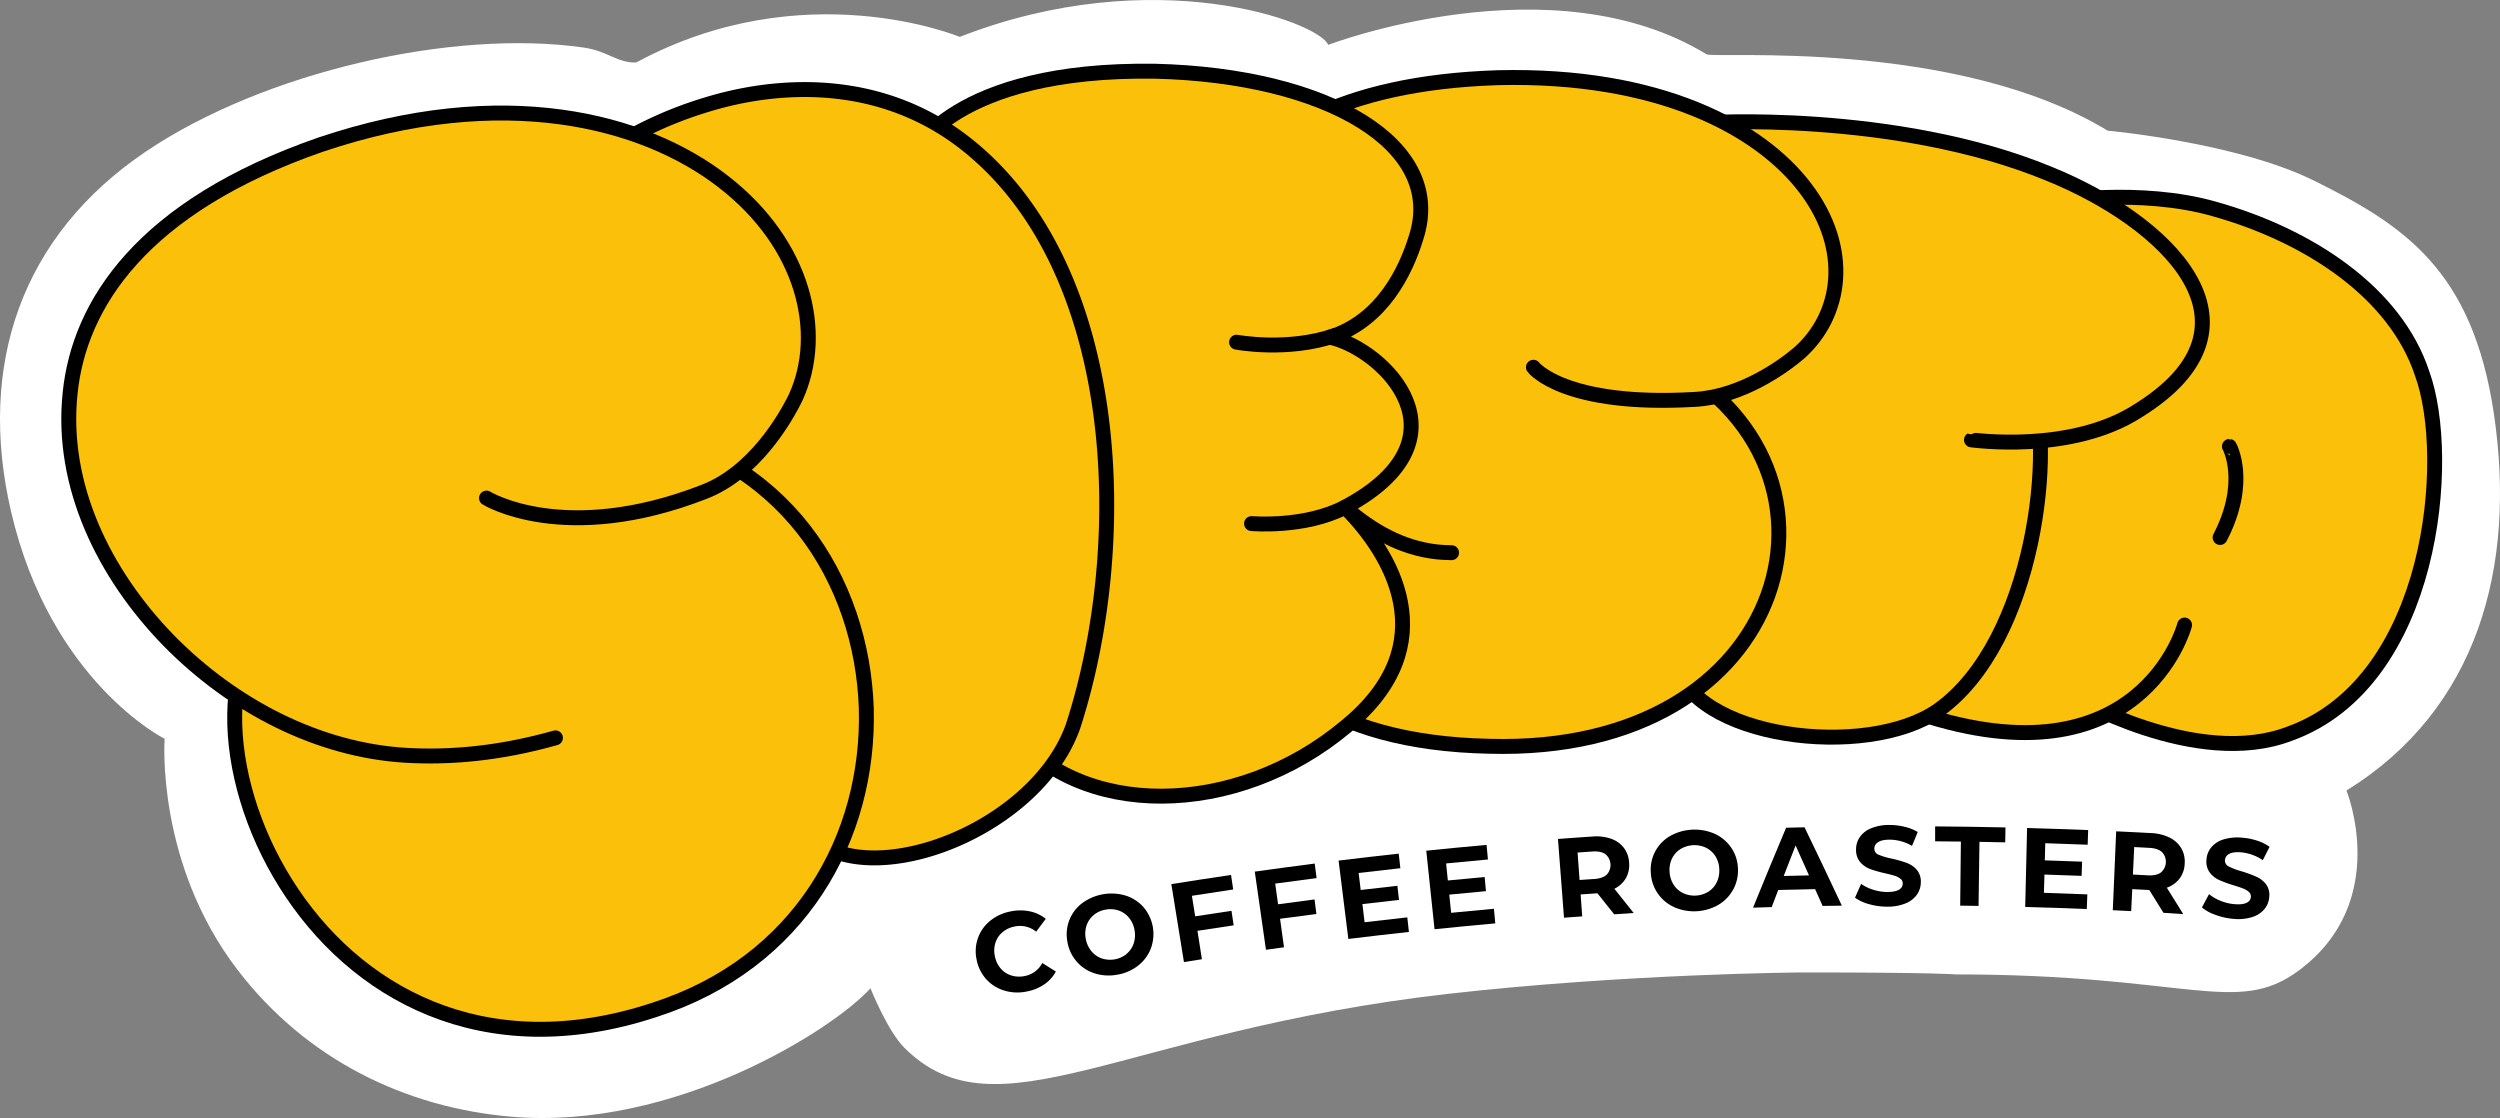 <?xml version="1.0" encoding="UTF-8"?> <svg xmlns="http://www.w3.org/2000/svg" viewBox="0 0 1340.14 599.32"><rect x="0" y="0" width="1340.14" height="599.32" fill="#808080" stroke="none"/> <defs> <style>.cls-1{fill:#fff;}.cls-2{fill:#fbc009;stroke:#000;stroke-linecap:round;stroke-linejoin:round;stroke-width:8px;}</style> </defs> <g id="Слой_2" data-name="Слой 2"> <g id="Слой_1-2" data-name="Слой 1"> <path class="cls-1" d="M514.48,19.78C618.58-20.86,707,11.74,712,24.05c0,0,119.6-45.74,202.83,5.07,3.82,2.33,133.29-8.69,215,40.93,0,0,69.41,6.31,110.84,26.9,47.75,23.72,84.68,47.6,96.17,124.69,12.28,82.32-8.73,158.67-79,202.13,0,0,24.32,59.62-25.68,96.57-33.31,24.62-59.35,2-183.68,2,0,0-10-1.06-82.79-1.06,0,0-94,.64-189.52,11.49C601,552.69,534.44,611.31,484.73,561.6c-9-9-18.12-31.84-18.12-31.84-19.16,21.47-104.71,76.54-192.95,68.82-56.11-4.9-109.32-30.38-146.29-78.64-44-57.46-39.12-123.89-39.12-123.89S27.12,365.49,5.93,274.21C-12.23,196,11.14,126.34,78.47,81.05,141.92,38.37,243.09,15.42,312.89,25.5c13,1.88,18.23,8.38,28.14,8h0C431-15.07,514.48,19.78,514.48,19.78Z"></path> <path class="cls-2" d="M1100.61,108.31c-.13-.1,46.51-7.74,86.52,3.74,50.74,14.27,97.09,44.91,111.3,88.28,16.39,44.81,6.26,164.91-70.81,192.87-50.32,19.54-117.58-20.56-118.31-20.59"></path> <path class="cls-2" d="M1171.05,335.06c-.18,1-23.83,86.68-142.5,47.32-77.61-23.75,13.89-265.12,16.38-264.18"></path> <path class="cls-2" d="M897.94,354.29c8.41,41.67,102.66,53.24,141,26.54,52.25-37,63.15-142.8,49.51-174.88-8.48-21,10.24-54.85,3.26-60.22-5.94-6-120.48-65.23-121.5-64.62q-46.65,1.71-92.4,5.75Q850,181,826.44,277,864.49,315.71,897.94,354.29Z"></path> <path class="cls-2" d="M912.21,66.08c-.59-.49,103.66-7,186.14,27.05,62.41,25.25,121.74,80.88,48.11,126.84-36.22,23.62-89.5,15.75-89.64,15.84"></path> <path class="cls-2" d="M880.16,187.3c66,28,84.25,84.95,67.63,131.49-16.91,47-68.72,83.59-149.45,81.25-87.82-1.76-128.68-39.36-136.76-81.48-8.07-41.62,16.63-87.76,60.25-95"></path> <path class="cls-2" d="M822,196.87c.19.34,16.8,21.28,86.46,17.23,25.08-1.31,47.74-17.79,55.94-24.83,23-20.38,28.11-55.83,3.39-88.39-24.33-32.13-78.5-61.38-165-59.23-85.48,2.77-128.23,31.66-147.66,63.41-39.82,66-18.92,94,41.36,143.84,14.44,12,39.9,47.34,81.64,47.37"></path> <path class="cls-2" d="M696.29,169.52a146.88,146.88,0,0,1-34.65.26q10.32,19.86,20.07,39.66Q688.79,189.39,696.29,169.52Z"></path> <path class="cls-2" d="M713,180.76c27.9-8.88,40.62-35.43,46.12-53.49C775.2,77.72,711.68,40.44,619.3,38.18,510,36.52,489.19,83.27,489.4,82.73c-1.69-.34,13.23,256.16,50.73,306.75,37.47,50.2,122.58,49.37,181.57-.17,53.88-44.1,24-92.82-.67-117.44C789.92,235.05,742.19,187.32,713,180.76Z"></path> <path class="cls-2" d="M311.21,90.71a210.18,210.18,0,0,1,67.34-34.52c40.25-12.41,94.56-14.51,139.67,21.26,84.49,67.05,88.37,215.46,56.95,312-22,61.78-128.58,96.39-149,46.81C408.08,385.9,312.53,90.85,311.21,90.71Z"></path> <path class="cls-2" d="M333.22,228.46c87.63,14,128.88,83.09,131.16,151.22,1.87,68.72-35.23,136.53-113.63,161.69-92,30.3-161.11-9.71-197.47-67.66-36.09-57.28-39.4-132.5,6.69-157.18"></path> <path class="cls-2" d="M260.79,267c.49.35,42.13,25.59,116.42-3.26,26.87-10.22,43.78-39.19,49.46-51,15.4-34.1,4.63-81.6-38.85-115.32C345.05,64.15,269.58,44.7,172.06,77.47c-96,33.25-129.69,85.7-134.48,133.4-5.18,49.32,18.23,96.88,52.69,132.32,34.76,35.52,80.56,58.91,127.24,61.69,24.08,1.41,50.71-1,80.24-9.35"></path> <path class="cls-2" d="M662.88,183.43c.07,0,27.27,5.19,52.84-3.62"></path> <path class="cls-2" d="M670.89,280.67c.07,0,28.5,2.53,50.14-8.8"></path> <path class="cls-2" d="M1195.09,239.3c.07,0,10.51,19.07-5,48.82"></path> <path d="M538.36,531a21.12,21.12,0,0,1-9.59-6,21.64,21.64,0,0,1-5.22-10.44,21.26,21.26,0,0,1,.66-11.64,20.93,20.93,0,0,1,6.55-9.3,24.7,24.7,0,0,1,11.11-5.07,25.09,25.09,0,0,1,10.25,0,19.93,19.93,0,0,1,8.46,4l-5.13,6.88A13.64,13.64,0,0,0,544,496.65a14.11,14.11,0,0,0-6.6,3.06,12.16,12.16,0,0,0-3.79,5.66,14,14,0,0,0-.3,7.21,14.12,14.12,0,0,0,3.09,6.54,12.32,12.32,0,0,0,5.66,3.77,14.14,14.14,0,0,0,7.2.33,13.43,13.43,0,0,0,9.46-7L566,520.8a19.55,19.55,0,0,1-6.28,6.92,24.71,24.71,0,0,1-9.36,3.79A24.29,24.29,0,0,1,538.36,531Z"></path> <path d="M586.75,521.76a21.23,21.23,0,0,1-9.53-6.22,21.54,21.54,0,0,1-5-10.49,21.2,21.2,0,0,1,.91-11.57,20.91,20.91,0,0,1,6.8-9.2,26.5,26.5,0,0,1,23.64-4.14,21.35,21.35,0,0,1,9.56,6.33,22.17,22.17,0,0,1,3.73,22.12,21.43,21.43,0,0,1-6.83,9.09,24.56,24.56,0,0,1-11.14,4.81A24.81,24.81,0,0,1,586.75,521.76Zm17.06-10.34a12.59,12.59,0,0,0,3.86-5.54,14.2,14.2,0,0,0,.51-7.2,14,14,0,0,0-2.9-6.63,12.42,12.42,0,0,0-5.53-3.93,13.61,13.61,0,0,0-7-.52,13.44,13.44,0,0,0-6.42,2.88,12.34,12.34,0,0,0-3.85,5.57,14,14,0,0,0-.44,7.21,14.26,14.26,0,0,0,3,6.6,12.5,12.5,0,0,0,5.53,3.89,14.22,14.22,0,0,0,13.32-2.33Z"></path> <path d="M638.93,480.2q.89,5.52,1.75,11,9.72-1.5,19.46-2.95l1.17,7.78q-9.72,1.43-19.41,2.94,1.2,7.61,2.39,15.23c-3.21.5-6.42,1-9.63,1.52q-3.35-20.89-6.76-41.78,16-2.55,32-4.91c.38,2.59.77,5.19,1.16,7.78Q650,478.47,638.93,480.2Z"></path> <path d="M683.58,473.66q.76,5.54,1.54,11.08,9.76-1.33,19.54-2.6l1,7.8q-9.75,1.24-19.48,2.58,1.06,7.65,2.12,15.28l-9.67,1.34q-3-21-6-41.9,16.05-2.26,32.13-4.32l1,7.8Q694.68,472.15,683.58,473.66Z"></path> <path d="M754.39,491.76c.29,2.6.58,5.21.86,7.81q-16.25,1.77-32.46,3.76-2.58-21-5.23-42,16.1-2,32.23-3.73.45,3.92.88,7.81-11.19,1.23-22.36,2.55.56,4.56,1.1,9.12c6.55-.77,13.12-1.53,19.67-2.25.29,2.53.57,5.05.86,7.57q-9.81,1.1-19.61,2.25.58,4.86,1.16,9.72Q742.94,493,754.39,491.76Z"></path> <path d="M800.84,487.15q.35,3.92.71,7.83-16.29,1.47-32.56,3.14-2.19-21.06-4.43-42.1,16.14-1.66,32.32-3.11.38,3.9.73,7.82-11.22,1-22.42,2.12l.93,9.14q9.86-1,19.73-1.87c.23,2.53.47,5.05.7,7.59q-9.84.89-19.66,1.86.48,4.88,1,9.75Q789.35,488.18,800.84,487.15Z"></path> <path d="M865.28,490.12q-4.46-5.62-8.94-11.24l-.49,0-8.54.59.84,11.76-9.76.71q-1.6-21.11-3.24-42.21,9.29-.69,18.58-1.31a24.15,24.15,0,0,1,10,1.23,14.78,14.78,0,0,1,6.81,4.91,14.45,14.45,0,0,1,2.77,8,14.23,14.23,0,0,1-1.78,8.25,14.48,14.48,0,0,1-6.14,5.62q5.21,6.5,10.35,13C872.28,489.68,868.78,489.9,865.28,490.12Zm-4.62-32.21c-1.63-1.17-3.94-1.65-6.92-1.46l-8.07.55q.54,7.37,1.07,14.72l8-.55c3-.2,5.16-1,6.62-2.37a7.58,7.58,0,0,0-.73-10.89Z"></path> <path d="M897.27,486.19a21.27,21.27,0,0,1-12.35-18.43,20.82,20.82,0,0,1,10.35-19.61,26.87,26.87,0,0,1,24.13-1.09,21.63,21.63,0,0,1,8.74,7.5,21,21,0,0,1,3.5,11.1A21.2,21.2,0,0,1,929,477a21.59,21.59,0,0,1-8,8.14,26.5,26.5,0,0,1-23.76,1.07Zm18.35-8.08a12.46,12.46,0,0,0,4.57-5,14.13,14.13,0,0,0,1.44-7.07,13.91,13.91,0,0,0-2-6.94,12.46,12.46,0,0,0-5-4.61,14.48,14.48,0,0,0-13.72.62,12.33,12.33,0,0,0-4.56,5,13.86,13.86,0,0,0-1.37,7.09,14.18,14.18,0,0,0,2.1,6.92,12.46,12.46,0,0,0,5,4.56,14.33,14.33,0,0,0,13.59-.61Z"></path> <path d="M973,476.63q-9.9.19-19.77.45-1.75,4.59-3.5,9.17l-10,.31q8.71-21.45,17.73-42.85l9.87-.23q10.17,21,20,42-5.16.06-10.31.15Zm-3.27-7.37q-3.57-8-7.19-16.06-3.21,8.19-6.36,16.37Q963,469.39,969.75,469.26Z"></path> <path d="M1002,484.7a23.42,23.42,0,0,1-7.61-3.48c1.08-2.47,2.18-4.93,3.27-7.41a22.92,22.92,0,0,0,6.55,3.16,24.88,24.88,0,0,0,7.56,1.18q4.2,0,6.21-1.25a3.76,3.76,0,0,0,2-3.3,3.13,3.13,0,0,0-1.2-2.51,9.19,9.19,0,0,0-3.06-1.6c-1.25-.4-2.92-.85-5.05-1.32a72.74,72.74,0,0,1-8-2.25,13.17,13.17,0,0,1-5.39-3.65,9.89,9.89,0,0,1-2.32-6.75,11.52,11.52,0,0,1,1.94-6.7,13.48,13.48,0,0,1,6.08-4.8,25.36,25.36,0,0,1,10-1.79,33.23,33.23,0,0,1,8.09,1A23.92,23.92,0,0,1,1028,446c-1,2.48-2,4.95-3.07,7.43a24.06,24.06,0,0,0-12-3.32c-2.8,0-4.85.46-6.18,1.35a4,4,0,0,0-2,3.52,3.44,3.44,0,0,0,2.33,3.22,36.47,36.47,0,0,0,7,2.06,68.53,68.53,0,0,1,8,2.3,13.21,13.21,0,0,1,5.36,3.64,9.67,9.67,0,0,1,2.23,6.72,11.57,11.57,0,0,1-2.06,6.61,13.73,13.73,0,0,1-6.11,4.73,25.27,25.27,0,0,1-9.89,1.77A35.51,35.51,0,0,1,1002,484.7Z"></path> <path d="M1051.14,451.13c-4.6-.06-9.21-.11-13.8-.14l0-8q18.84.14,37.71.56c0,2.66-.1,5.32-.14,8l-13.81-.27q-.24,17.18-.49,34.34c-3.28-.05-6.56-.11-9.84-.14Q1051,468.3,1051.14,451.13Z"></path> <path d="M1118.93,479.44l-.3,7.86q-16.5-.68-33-1.12.52-21.17,1-42.32,16.36.45,32.75,1.11-.15,3.91-.28,7.85-11.37-.45-22.72-.81c-.08,3.06-.16,6.13-.25,9.19q10,.3,20,.7l-.27,7.61q-10-.39-19.92-.7-.14,4.9-.28,9.79Q1107.29,479,1118.93,479.44Z"></path> <path d="M1159.73,489.31c-2.52-4.07-5.06-8.16-7.61-12.23l-.49,0-8.63-.45c-.19,3.93-.37,7.86-.57,11.78l-9.86-.48q.93-21.13,1.81-42.29,9.39.43,18.77.94a24.58,24.58,0,0,1,9.91,2.44,14.72,14.72,0,0,1,6.23,5.7,14.38,14.38,0,0,1,1.82,8.29,14.16,14.16,0,0,1-2.77,8,14.55,14.55,0,0,1-6.82,4.84q4.43,7.06,8.82,14.16Zm-.77-32.53c-1.49-1.36-3.75-2.12-6.76-2.28l-8.15-.43c-.23,4.92-.45,9.83-.69,14.74l8.11.42c3,.17,5.29-.35,6.92-1.55a7.53,7.53,0,0,0,.57-10.9Z"></path> <path d="M1187.71,490.45a23.61,23.61,0,0,1-7.36-4c1.27-2.38,2.54-4.76,3.83-7.14a23.32,23.32,0,0,0,6.33,3.65,25.45,25.45,0,0,0,7.5,1.74q4.21.31,6.33-.77a3.69,3.69,0,0,0,2.25-3.13,3.14,3.14,0,0,0-1-2.6,9.18,9.18,0,0,0-2.95-1.83q-1.83-.74-5-1.7a73.23,73.23,0,0,1-7.89-2.86,13.26,13.26,0,0,1-5.14-4,9.86,9.86,0,0,1-1.82-6.91,11.54,11.54,0,0,1,2.45-6.53,13.62,13.62,0,0,1,6.46-4.32,25.49,25.49,0,0,1,10.19-1,33.66,33.66,0,0,1,8,1.57,24.22,24.22,0,0,1,6.74,3.32c-1.22,2.39-2.43,4.77-3.64,7.17a24.63,24.63,0,0,0-11.75-4.23c-2.8-.21-4.91.09-6.3.88a4,4,0,0,0-2.24,3.36,3.47,3.47,0,0,0,2.1,3.39,37.36,37.36,0,0,0,6.91,2.59,66.79,66.79,0,0,1,7.89,2.91,13.25,13.25,0,0,1,5.11,4,9.65,9.65,0,0,1,1.73,6.87,11.42,11.42,0,0,1-2.56,6.43,13.71,13.71,0,0,1-6.49,4.26,25.33,25.33,0,0,1-10.06,1A35.76,35.76,0,0,1,1187.71,490.45Z"></path> </g> </g> </svg> 